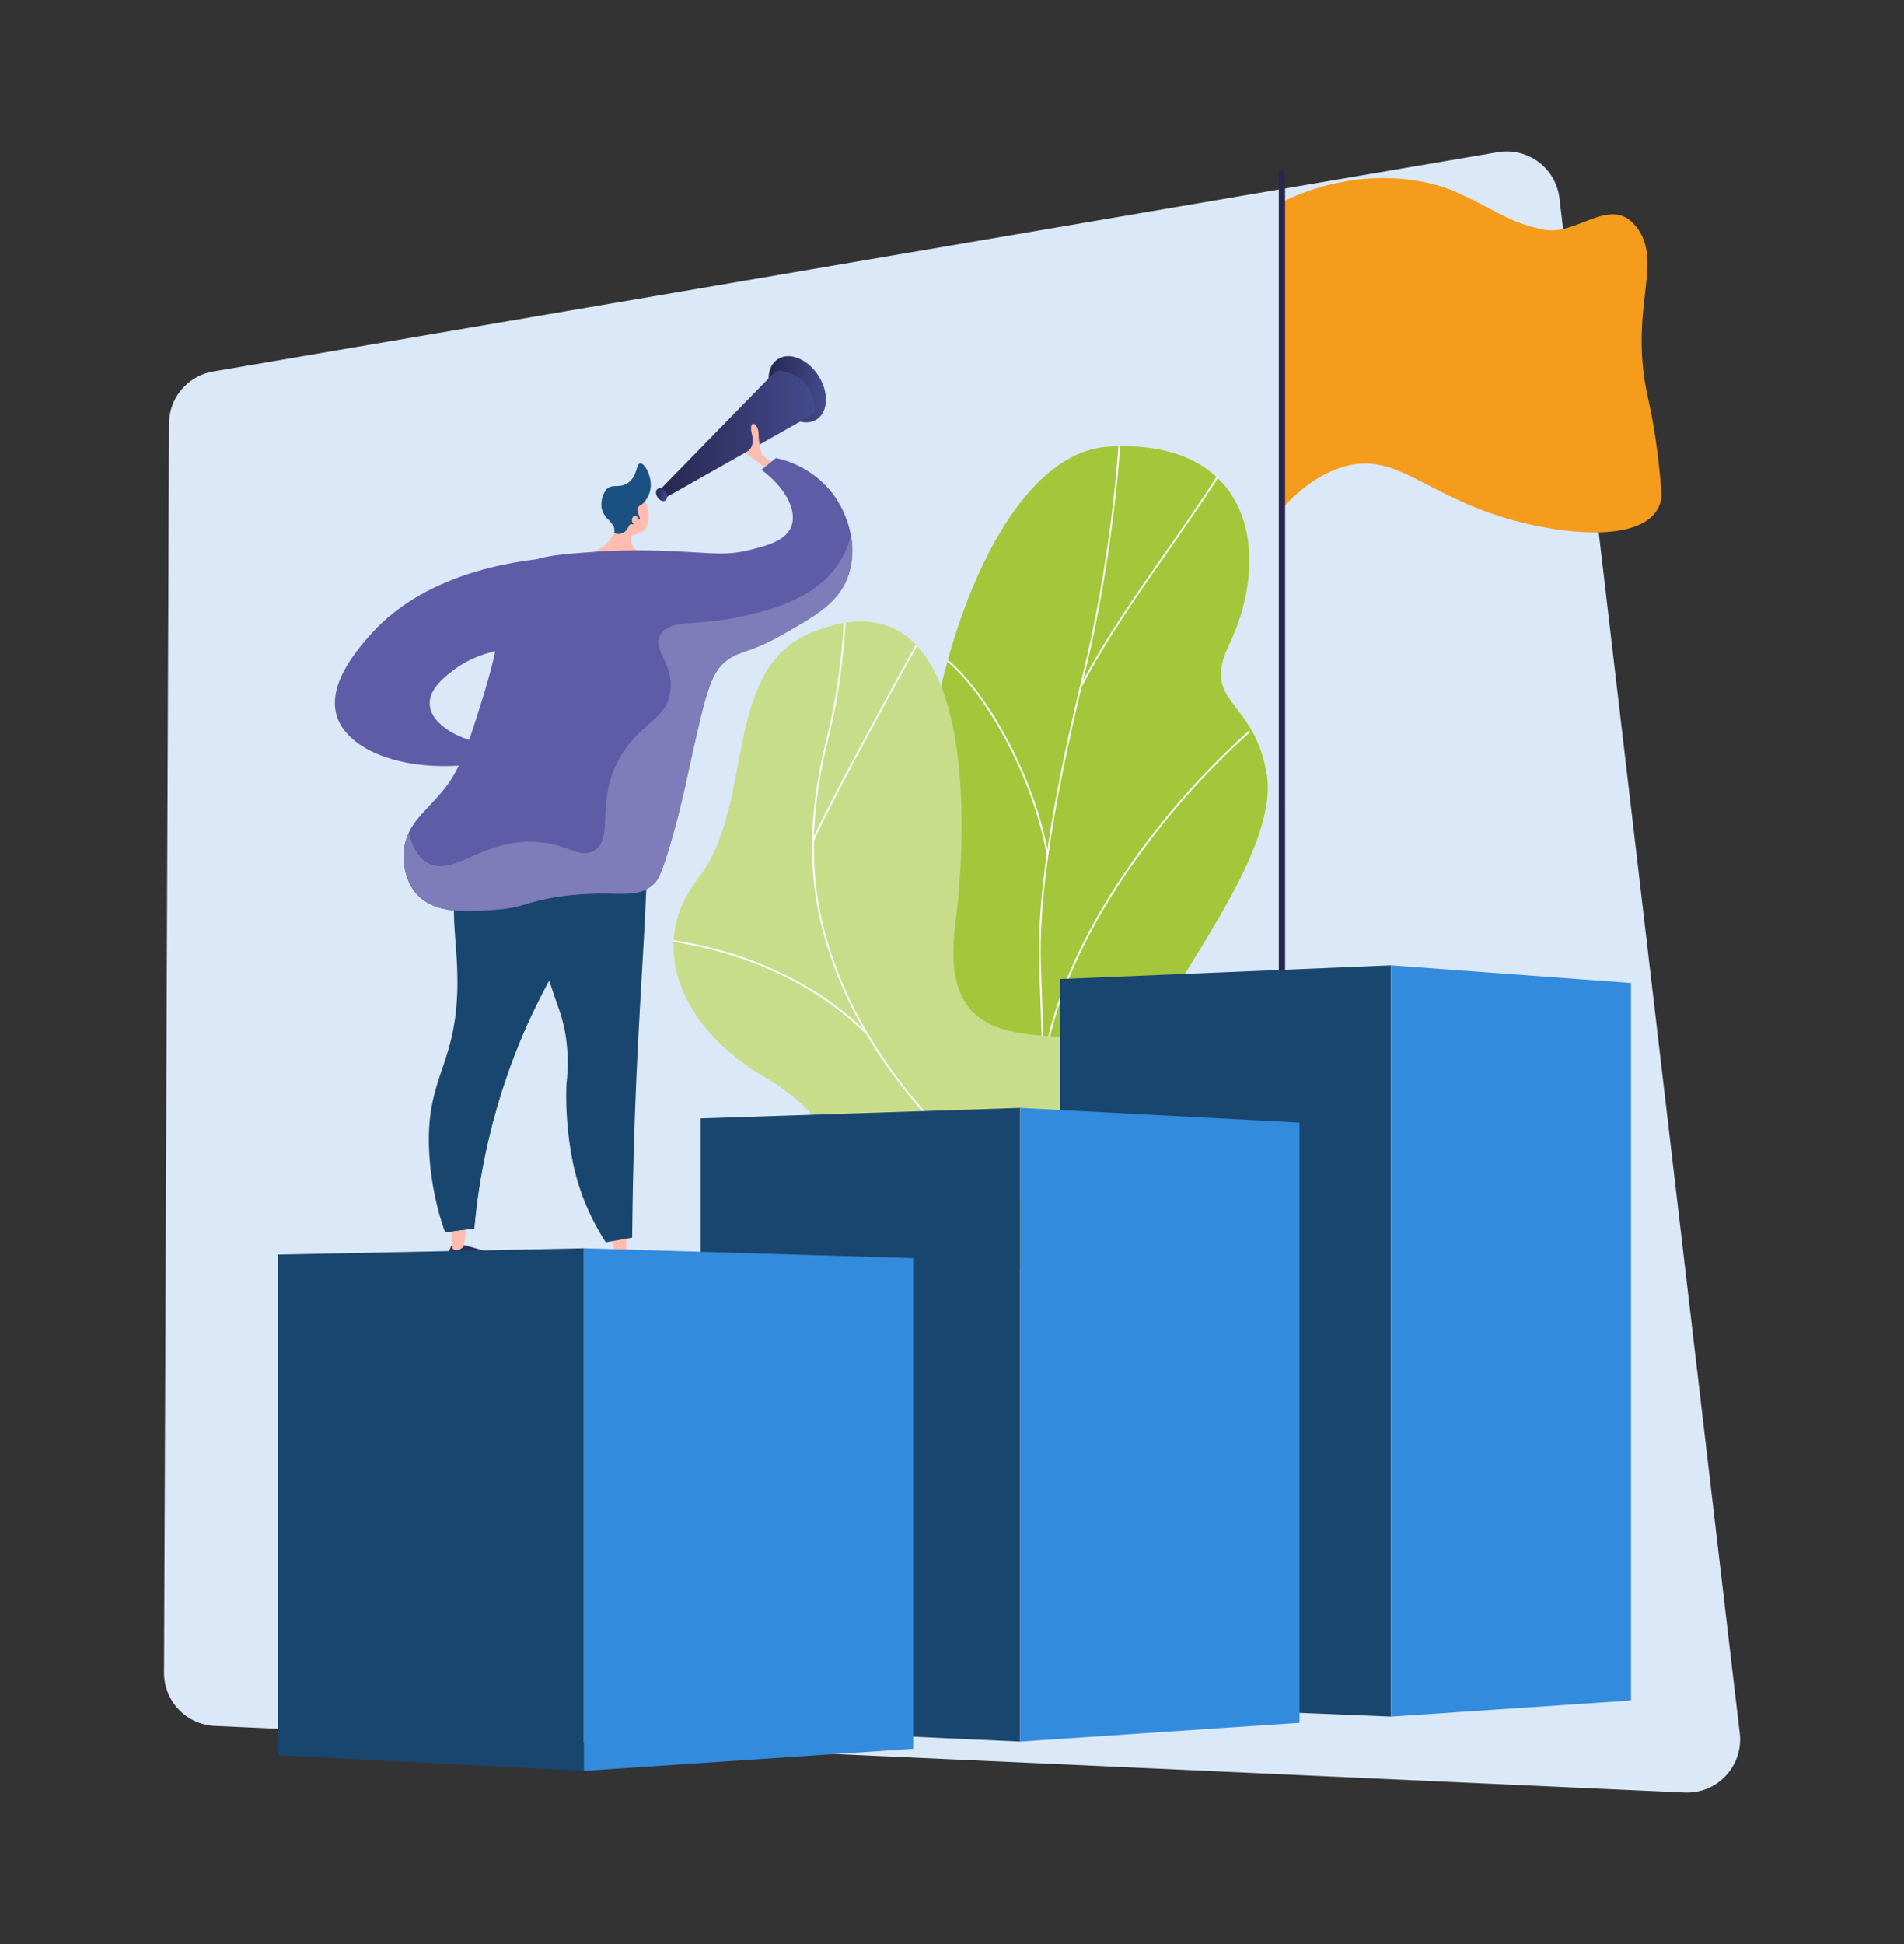 <svg id="Layer_1" data-name="Layer 1" xmlns="http://www.w3.org/2000/svg" xmlns:xlink="http://www.w3.org/1999/xlink" viewBox="0 0 528 539"><rect x="0" y="0" width="528" height="539" fill="#333333" stroke="none"/><defs><style>.cls-1{fill:none;}.cls-2{fill:#dbe8f7;}.cls-3{fill:#a3c63a;}.cls-4{clip-path:url(#clip-path);}.cls-5{fill:#fcfdfe;}.cls-6{fill:#c8dd89;}.cls-7{clip-path:url(#clip-path-2);}.cls-8{fill:url(#linear-gradient);}.cls-9{fill:#ffbdaf;}.cls-10{fill:#19466f;}.cls-11{fill:url(#linear-gradient-2);}.cls-12{fill:#5e5ba7;}.cls-13{fill:url(#linear-gradient-3);}.cls-14{fill:url(#linear-gradient-4);}.cls-15{fill:url(#linear-gradient-5);}.cls-16{fill:#1b5083;}.cls-17{fill:#7e7cb9;}.cls-18{fill:#f59c1d;}.cls-19{fill:#26264f;}.cls-20{fill:#328bdd;}</style><clipPath id="clip-path"><path class="cls-1" d="M324.55,276.5c3.35-6.1,31.55-46.22,27.12-62.25C346.62,196,333.46,194.48,341,178.57c11.75-24.86,6-57.28-33.56-54.74-39.08,2.5-61.34,101.47-47.09,133,6.05,32.13,18.69,42.65-.09,75.55C247.08,355.4,312,299.42,324.55,276.5Z"/></clipPath><clipPath id="clip-path-2"><path class="cls-1" d="M280.12,365.37c-18.73,2.67-39.88,5.8-43.39-19.6-2.92-21.14-3.84-35.38-25.24-47.56s-33-35.43-17.84-54.79c15.93-20.36,6.36-58,31.48-68.07,43.77-17.5,44.55,47.29,39.57,81.45s20.21,26.8,41.18,32.66C334.51,297.45,295.25,363.21,280.12,365.37Z"/></clipPath><linearGradient id="linear-gradient" x1="130.84" y1="340.75" x2="132.16" y2="364.23" gradientUnits="userSpaceOnUse"><stop offset="0" stop-color="#26264f"/><stop offset="1" stop-color="#444b8c"/></linearGradient><linearGradient id="linear-gradient-2" x1="175.89" y1="338.07" x2="177.21" y2="361.54" xlink:href="#linear-gradient"/><linearGradient id="linear-gradient-3" x1="213.13" y1="107.93" x2="229.04" y2="107.93" gradientTransform="translate(93.46 -102.4) rotate(32.73)" xlink:href="#linear-gradient"/><linearGradient id="linear-gradient-4" x1="182.44" y1="120.4" x2="225.96" y2="120.4" xlink:href="#linear-gradient"/><linearGradient id="linear-gradient-5" x1="181.93" y1="137.13" x2="185.04" y2="137.13" xlink:href="#linear-gradient"/></defs><path class="cls-2" d="M46.87,117.4A14.72,14.72,0,0,1,59.12,103L318.9,58.63l96.46-16.45A14.72,14.72,0,0,1,432.46,55l50,425.63A14.73,14.73,0,0,1,467.11,497L59.55,478.53a14.73,14.73,0,0,1-14.06-14.77q.67-167.25,1.33-334.51Q46.85,123.32,46.87,117.4Z"/><path class="cls-3" d="M260.81,330.53c-3.3,5.23-6.6,9.15-10.07,14.11,25.65,4.56,49.53,13.66,75.52,18.33-9.49-32.69-22-49.05-3.12-83.71C332,263,354.23,233.53,351.31,214.9c-3.33-21.23-18.33-19.64-10.5-36.06,12.25-25.66,6.07-57.38-33.42-55-39,2.4-61.32,101.27-47.1,133.12C267,286.53,278,303.23,260.81,330.53Z"/><g class="cls-4"><path class="cls-5" d="M291,351.16l-.49,0c.31-9.61-.13-19.36-.56-28.78l-.16-3.56c-.34-7.58-.5-14.36-.64-20.34-.08-3.37-.16-6.55-.26-9.63-.3-9.43-.54-16-.65-19.3,0-1.1-.06-1.83-.07-2.16-.83-25.83,7.55-61.24,12.05-80.27.49-2.06.93-3.9,1.29-5.48a395.73,395.73,0,0,0,9.73-86.41h.49A396.65,396.65,0,0,1,302,181.73c-.37,1.58-.81,3.43-1.29,5.49-4.5,19-12.87,54.37-12.05,80.13,0,.34,0,1.06.07,2.17.12,3.27.35,9.87.65,19.29.1,3.09.18,6.27.26,9.64.15,6,.31,12.76.64,20.32l.16,3.57C290.9,331.77,291.34,341.53,291,351.16Z"/><path class="cls-5" d="M289.12,303.4h-.49c.27-17.09,7.47-37.07,20.82-57.76a215.08,215.08,0,0,1,41.45-47l.32.38a214.56,214.56,0,0,0-41.35,46.88C296.56,266.52,289.39,286.4,289.12,303.4Z"/><path class="cls-5" d="M300,190.38l-.44-.23c6.88-13.08,15.46-25.37,23.76-37.26,5.68-8.13,11.55-16.54,16.83-25.14l.42.26c-5.29,8.61-11.16,17-16.85,25.17C315.39,165.05,306.82,177.33,300,190.38Z"/><path class="cls-5" d="M290.25,237.2c-3.28-20.3-16.88-46-29.1-55l.29-.4c12.31,9.06,26,34.9,29.29,55.31Z"/></g><path class="cls-6" d="M264.92,256.37c-4,31.46,15.1,30.9,39.57,31.26-13.22,26.43-25.11,52.64-37.08,79.28-16.38-.48-28.1-1.13-30.67-20.85-2.92-22.3-3.87-35.27-25.24-47.78S178.45,263,193.66,243.42c16-20.56,6.17-57.75,31.47-68.09C269.22,157.32,269.13,223.61,264.92,256.37Z"/><g class="cls-7"><path class="cls-5" d="M277.42,330.93c-19-18.81-34.32-35-44.08-57.83-9.34-21.84-10.56-42.35-4.07-68.59,3.36-13.6,4.23-23.73,5.18-37.62l.49,0c-.94,13.92-1.82,24.07-5.19,37.71-6.46,26.13-5.25,46.55,4,68.28,9.73,22.73,25,38.9,44,57.67Z"/><path class="cls-5" d="M236.15,357.64l-.26-.42A84.65,84.65,0,0,1,258.7,347.1a54.51,54.51,0,0,1,12.48-1.67l0,.5a54.52,54.52,0,0,0-12.37,1.64A84.65,84.65,0,0,0,236.15,357.64Z"/><path class="cls-5" d="M240.09,286.64c-14.33-14.24-35-23.54-58.18-26.19L182,260c23.3,2.66,44.07,12,58.48,26.33Z"/><path class="cls-5" d="M225.65,233.56l-.48-.11c.49-2.33,9.83-20,18.41-35.82s18.08-32.8,19-33.72l.34.35c-.81.79-9.31,15.87-18.95,33.61C235.45,213.63,226.14,231.27,225.65,233.56Z"/></g><path class="cls-8" d="M125.17,345.41a23.23,23.23,0,0,0-1.42,4v0a2.08,2.08,0,0,0,2.1,2c3.13-.18,9.13-.63,12.25-1.6,4.35-1.35-10.59-4.85-10.59-4.85Z"/><path class="cls-9" d="M125.26,340.41l.24,5.73s.88,1.38,3-.38l1.15-6.09Z"/><path class="cls-10" d="M136.13,233.81a20.25,20.25,0,0,0-6.4,5.68c-6.64,9.08-2.57,18.95-2.9,34.6-.46,21.71-8.78,24.51-7.82,45.09a78.1,78.1,0,0,0,4.46,22.48l8.05-1.07a177.4,177.4,0,0,1,14.67-56.48c10.61-23.54,22.63-35.64,17.84-44.76C160.06,231.8,145.77,228.49,136.13,233.81Z"/><path class="cls-10" d="M164,239.35c-4-7.55-18.26-10.86-27.9-5.54-.36.2-.69.41-1,.62,7,11.9,7.14,20.07,5.57,25.59s-5,8.46-5.74,16.62c-.87,9.08,2.79,10.62,1.39,18-1.77,9.29-8,9.1-9.7,18.21-1.62,8.64,3.25,12.81.2,18.4a11.8,11.8,0,0,1-5.15,4.72c.59,2.16,1.21,4.07,1.79,5.69l8.05-1.07a177.4,177.4,0,0,1,14.67-56.48C156.8,260.57,168.82,248.47,164,239.35Z"/><path class="cls-11" d="M170.49,347.65a23.55,23.55,0,0,0-1.42,4v0a2.08,2.08,0,0,0,2.1,2c3.14-.18,9.13-.62,12.25-1.59,4.35-1.36-10.59-4.86-10.59-4.86Z"/><path class="cls-9" d="M169.3,342.67l1.45,5.86s.87,1.38,3-.37l-.06-6.22Z"/><path class="cls-10" d="M149,237.22c-6.45,6.65,1.7,30.17,5.89,42.27a43,43,0,0,1,2.05,8.09,51.62,51.62,0,0,1,.14,13,93.53,93.53,0,0,0,1.43,19.85,64.84,64.84,0,0,0,9.48,24l7.32-1.28c.09-10.57.37-27.8,1.39-49.14,1.66-34.88,4.61-66.72,1-67.43-1.19-.23-1.48,3.22-5.15,6.38C164.12,240.21,153.92,232.14,149,237.22Z"/><path class="cls-12" d="M155.08,154.51c-8.3.49-36,3-52.26,21.36-3.84,4.33-13.25,15-8.76,24.3,4.34,9,20.47,14.4,39.59,11.4l3.86-4.89c-10.57-1.08-17.88-6-18.34-11.19-.4-4.52,4.53-8.16,7-10,8.42-6.22,19-6.09,22.69-5.9Q152,167.06,155.08,154.51Z"/><ellipse class="cls-13" cx="221.09" cy="107.93" rx="6.97" ry="9.95" transform="translate(-23.25 136.68) rotate(-32.73)"/><path class="cls-14" d="M182.44,136.37l32.26-33.05a1.91,1.91,0,0,1,1.62-.56c2.57.38,9.35,2.16,9.64,10.66a1.93,1.93,0,0,1-1,1.73l-40.54,22.91Z"/><path class="cls-15" d="M184.63,136.4a1.74,1.74,0,0,1-.09,2.37c-.64.4-1.62,0-2.2-.9s-.54-2,.09-2.37S184.05,135.49,184.63,136.4Z"/><path class="cls-9" d="M212.43,129.86l-5.76-4.35s2.87-.85,1.84-5.11,1.77-3.43,1.86,0a19.33,19.33,0,0,0,1,5.79l3.52,2.54Z"/><path class="cls-9" d="M179.14,146.38a7.45,7.45,0,0,0,.47-5.38c-.61-2.31-.83-2.66-1.27-3.14l-.62-.63-.08-.06a8.83,8.83,0,0,0-2.37-.72c-1.09,0-3.22,3.93-4.35,10-.1.22-.2.44-.29.66-.18.42-.31.72-.31.74a12.13,12.13,0,0,1-2.61,3.32c-2.89,2.47-9.55,3.93-9.49,5s5.89,1.69,11.67,1.57c4.08-.09,11-.65,11.14-2.1s-6.83-2.11-6-7C175.1,148.22,178.2,148.06,179.14,146.38Z"/><path class="cls-16" d="M180.28,136.05a7.15,7.15,0,0,1-2.33,3.83,3.33,3.33,0,0,0-.85.57,1,1,0,0,0-.15.19c-.69,1.08.83,2.9.35,3.34s-1.49-.5-1.72-.21.68,1.17.43,1.5-.78-.16-1.29.17c-.25.16-.23.34-.61.94a5.55,5.55,0,0,1-.66.89c-.9.94-2.81.9-3.06.38-.07-.15,0-.23,0-.66a3.27,3.27,0,0,0-.16-.9,8.56,8.56,0,0,0-1.77-2.26,6.3,6.3,0,0,1-1.67-3.16c0-.14,0-.24,0-.32a7,7,0,0,1,1.29-4.56c1.53-1.82,3.61-.28,6-1.87,2.76-1.83,2.23-5.38,3.51-5.45S181.12,132.62,180.28,136.05Z"/><path class="cls-9" d="M176.74,143.38c-.31-.74-1.25-.34-1.45.46a1.51,1.51,0,0,0,1.18,1.86C177.27,145.73,177.14,144.37,176.74,143.38Z"/><path class="cls-12" d="M145.3,156.81c3.57-2.6,9.27-3.09,20.67-3.89a183.57,183.57,0,0,1,21.27-.07c10.35.45,14.15,1.26,20.71-.39,4.63-1.16,9.93-2.49,11.47-6.47,1.71-4.37-1.57-10.77-8.24-15.72l4-3.27a27,27,0,0,1,15.72,9.85c4.76,6.31,7.13,15.53,4.07,23.39-2.74,7-8.87,10.52-18.1,15.75-10.35,5.86-12.55,4.09-16.89,8.52-3.28,3.35-4.91,10.38-8,24.3-1.77,7.84-3,14.43-5.92,24.49-2.79,9.61-3.79,10.89-4.87,11.88-5.16,4.72-10.69,1.24-26,3.43-9.76,1.4-9.68,3.12-18.34,3.69-8,.53-16.39,1.09-21.36-4.48-4.21-4.72-3.55-11.44-3.43-12.4.86-7.2,6.1-10.33,11.21-16.75,4.58-5.77,6.68-12.56,10.88-26.12C141.35,169.31,138,162.09,145.3,156.81Z"/><path class="cls-17" d="M236,148.47a25.86,25.86,0,0,1-4.41,9.13c-7.11,9.26-19.94,12-26.64,13.45-12.17,2.61-19.56.57-21.9,5-2.2,4.19,3.55,7.53,2.9,15-.78,9.05-9.59,9.35-15,20.84-5.6,11.8-.7,20.72-6.34,24-3.81,2.22-6.5-1.6-15-2.38-15.54-1.42-23.49,9.71-30.87,5.81-1.86-1-4.06-3.13-5.36-8.34a14.33,14.33,0,0,0-1.23,4.38c-.12,1-.78,7.68,3.43,12.4,5,5.57,13.37,5,21.36,4.48,8.66-.57,8.58-2.29,18.34-3.69,15.29-2.19,20.82,1.29,26-3.43,1.08-1,2.08-2.27,4.87-11.88,2.92-10.06,4.15-16.65,5.92-24.49,3.13-13.92,4.76-20.95,8-24.3,4.34-4.43,6.54-2.66,16.89-8.52,9.23-5.23,15.36-8.71,18.1-15.75A22,22,0,0,0,236,148.47Z"/><path class="cls-18" d="M355.25,56.14c19.88-9.85,38.83-7.2,48.3-3,11.18,4.95,14.89,8.67,24.8,10.54,8.8,1.66,17.94-9.14,24.8-1.51a12.9,12.9,0,0,1,1.67,2.26c4.92,8.5-.89,18.76.72,36.69.82,9.17,2.81,11.72,4.65,29.35.7,6.7.55,7.69.36,8.46-3,11.9-26.86,9.65-43.65,4.52-23.14-7.08-30.59-19-45.79-13.55-7,2.49-12.34,7.47-15.74,11.29C356.92,113,353.7,84.36,355.25,56.14Z"/><path class="cls-19" d="M355.5,280.27a.87.87,0,0,1-.87-.87V48a.87.87,0,0,1,1.74,0V279.4A.87.87,0,0,1,355.5,280.27Z"/><polygon class="cls-10" points="385.72 475.95 293.98 472.21 293.98 271.45 385.72 267.64 385.72 475.95"/><polygon class="cls-20" points="452.29 471.48 385.72 475.95 385.72 267.64 452.29 272.54 452.29 471.48"/><polygon class="cls-10" points="282.89 482.87 194.32 478.84 194.32 310.07 282.89 307.16 282.89 482.87"/><polygon class="cls-20" points="360.37 477.66 282.89 482.87 282.89 307.16 360.37 311.23 360.37 477.66"/><polygon class="cls-10" points="161.93 491 77.08 486.63 77.08 347.85 161.93 346.11 161.93 491"/><polygon class="cls-20" points="253.22 484.87 161.93 491 161.93 346.11 253.22 348.84 253.22 484.87"/></svg>